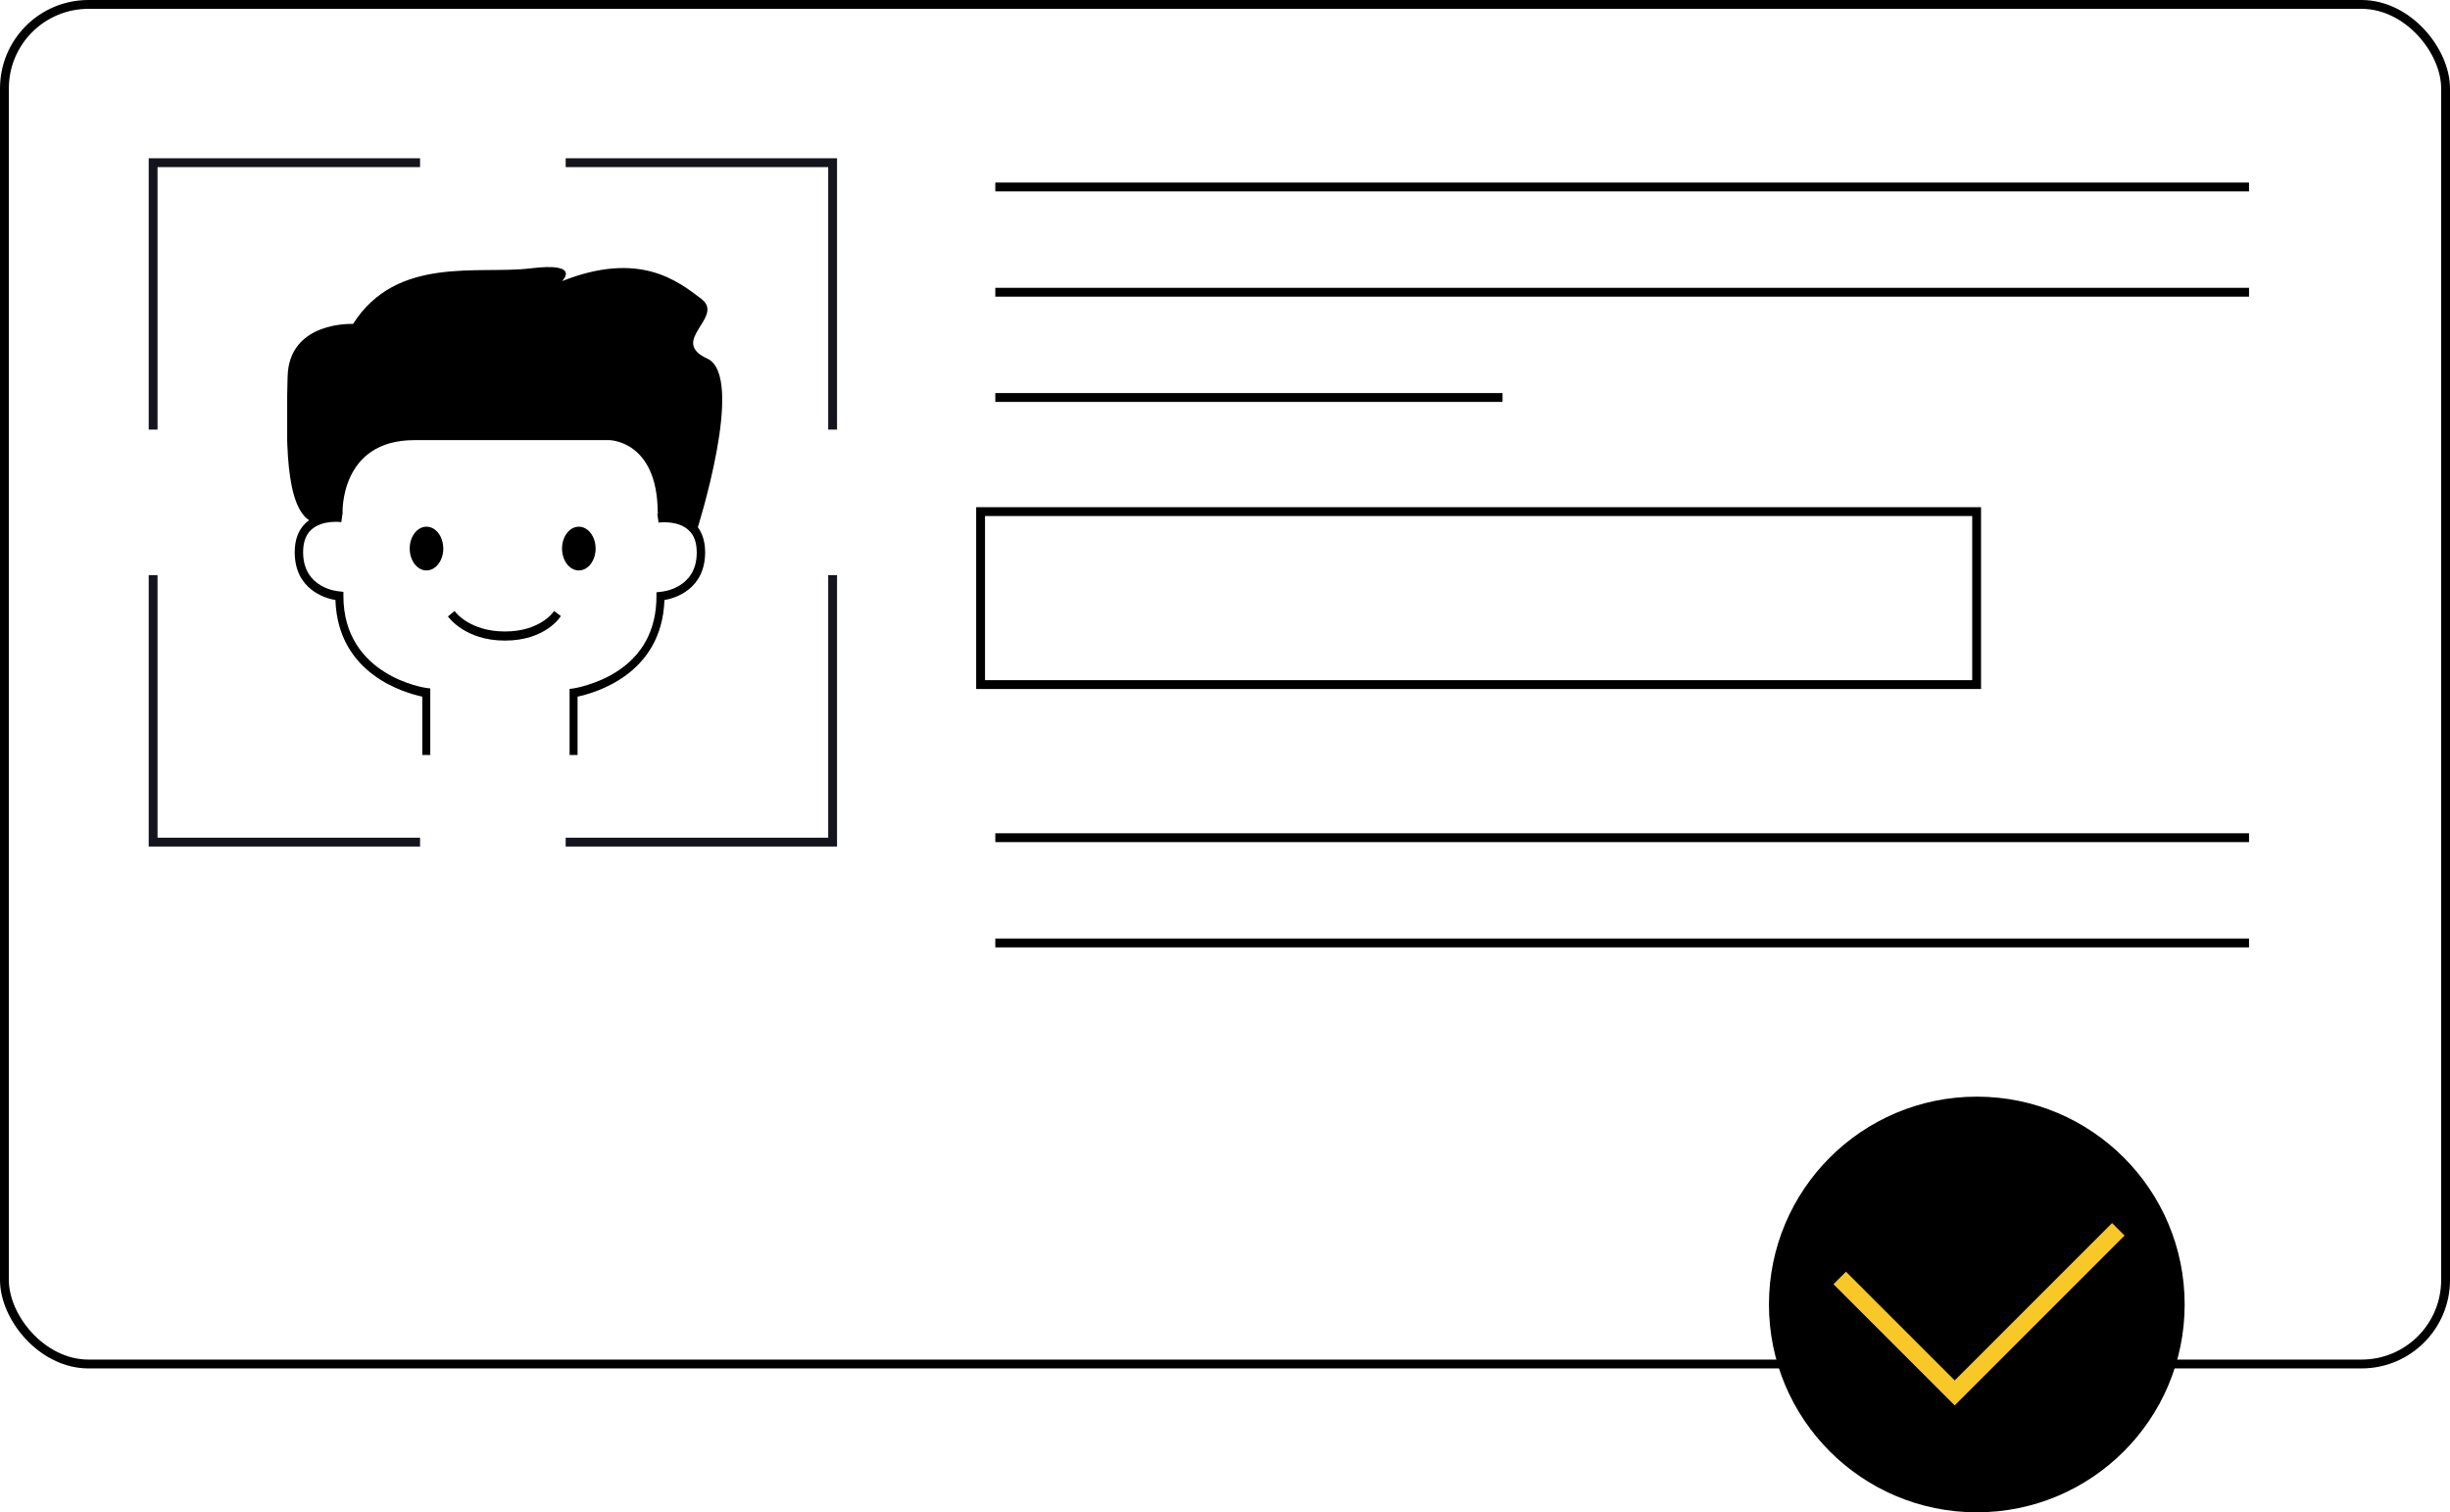 <svg width="277" height="171" viewBox="0 0 277 171" fill="none" xmlns="http://www.w3.org/2000/svg">
<path d="M47.493 18.395H17.312V48.575" stroke="#14141E"/>
<path d="M63.956 95.219L94.137 95.219L94.137 65.038" stroke="#14141E"/>
<path d="M94.137 48.575L94.137 18.395L63.956 18.395" stroke="#14141E"/>
<path d="M17.312 65.038L17.312 95.219L47.493 95.219" stroke="#14141E"/>
<g clip-path="url(#clip0_575_552)">
<path d="M48.694 85.365H47.745V78.77C45.848 78.358 38.209 76.297 37.924 67.848C36.691 67.642 33.322 66.612 33.322 62.439C33.322 60.996 33.749 59.915 34.556 59.142C36.169 57.648 38.636 58.008 38.731 58.008L38.589 59.039C38.589 59.039 36.454 58.73 35.173 59.915C34.556 60.481 34.271 61.357 34.271 62.439C34.271 66.56 38.257 66.87 38.399 66.87L38.826 66.921V67.385C38.826 76.452 48.125 77.791 48.22 77.791L48.647 77.843V85.365H48.694Z" fill="black"/>
<path d="M65.347 85.365H64.398V77.894L64.825 77.843C64.825 77.843 67.245 77.482 69.57 76.04C72.654 74.134 74.219 71.197 74.219 67.436V66.973L74.647 66.921C74.836 66.921 78.774 66.561 78.774 62.49C78.774 61.357 78.49 60.533 77.873 59.966C76.639 58.781 74.504 59.09 74.457 59.09L74.314 58.06C74.409 58.06 76.876 57.699 78.49 59.142C79.296 59.915 79.723 61.048 79.723 62.439C79.723 66.612 76.355 67.642 75.121 67.848C74.836 76.297 67.198 78.358 65.3 78.77V85.365H65.347Z" fill="black"/>
<path d="M38.731 58.008C38.731 58.008 38.399 49.766 46.844 49.766C55.289 49.766 68.906 49.766 68.906 49.766C68.906 49.766 74.362 49.817 74.362 58.008L76.307 58.627L78.775 60.018C78.775 60.018 84.373 42.553 79.961 40.544C75.548 38.535 82.001 35.856 79.296 33.795C76.592 31.734 72.275 28.334 63.545 31.786C63.545 31.786 65.822 29.622 59.986 30.343C54.151 31.064 44.851 28.849 39.917 36.628C39.917 36.628 32.658 36.268 32.516 42.605C32.373 48.941 32.041 57.957 35.505 59.09C36.217 58.421 36.169 58.627 36.738 58.627C38.304 58.987 38.731 58.008 38.731 58.008Z" fill="black"/>
<path d="M57.092 72.433C52.585 72.433 50.734 69.806 50.64 69.703L51.399 69.085L51.019 69.394L51.399 69.085C51.446 69.188 53.107 71.403 57.092 71.403C61.078 71.403 62.596 69.188 62.643 69.085L63.402 69.651C63.355 69.806 61.599 72.433 57.092 72.433Z" fill="black"/>
<path d="M48.22 64.5C49.268 64.5 50.118 63.393 50.118 62.027C50.118 60.661 49.268 59.554 48.22 59.554C47.172 59.554 46.322 60.661 46.322 62.027C46.322 63.393 47.172 64.5 48.22 64.5Z" fill="black"/>
<path d="M65.443 64.5C66.491 64.5 67.341 63.393 67.341 62.027C67.341 60.661 66.491 59.554 65.443 59.554C64.395 59.554 63.545 60.661 63.545 62.027C63.545 63.393 64.395 64.5 65.443 64.5Z" fill="black"/>
</g>
<rect x="0.5" y="0.5" width="276" height="153.73" rx="9.5" stroke="black"/>
<line x1="112.531" y1="21.141" x2="254.277" y2="21.141" stroke="black"/>
<line x1="112.531" y1="94.719" x2="254.277" y2="94.719" stroke="black"/>
<line x1="112.531" y1="33.043" x2="254.277" y2="33.043" stroke="black"/>
<line x1="112.531" y1="106.621" x2="254.277" y2="106.621" stroke="black"/>
<line x1="112.531" y1="44.945" x2="169.879" y2="44.945" stroke="black"/>
<rect x="110.867" y="57.848" width="112.613" height="19.559" stroke="black"/>
<circle cx="223.5" cy="147.5" r="23.5" fill="black"/>
<path d="M208 144.5L221 157.5L239.5 139" stroke="#F7C827" stroke-width="2"/>
<defs>
<clipPath id="clip0_575_552">
<rect width="49.248" height="55.176" fill="white" transform="translate(32.469 30.189)"/>
</clipPath>
</defs>
</svg>
